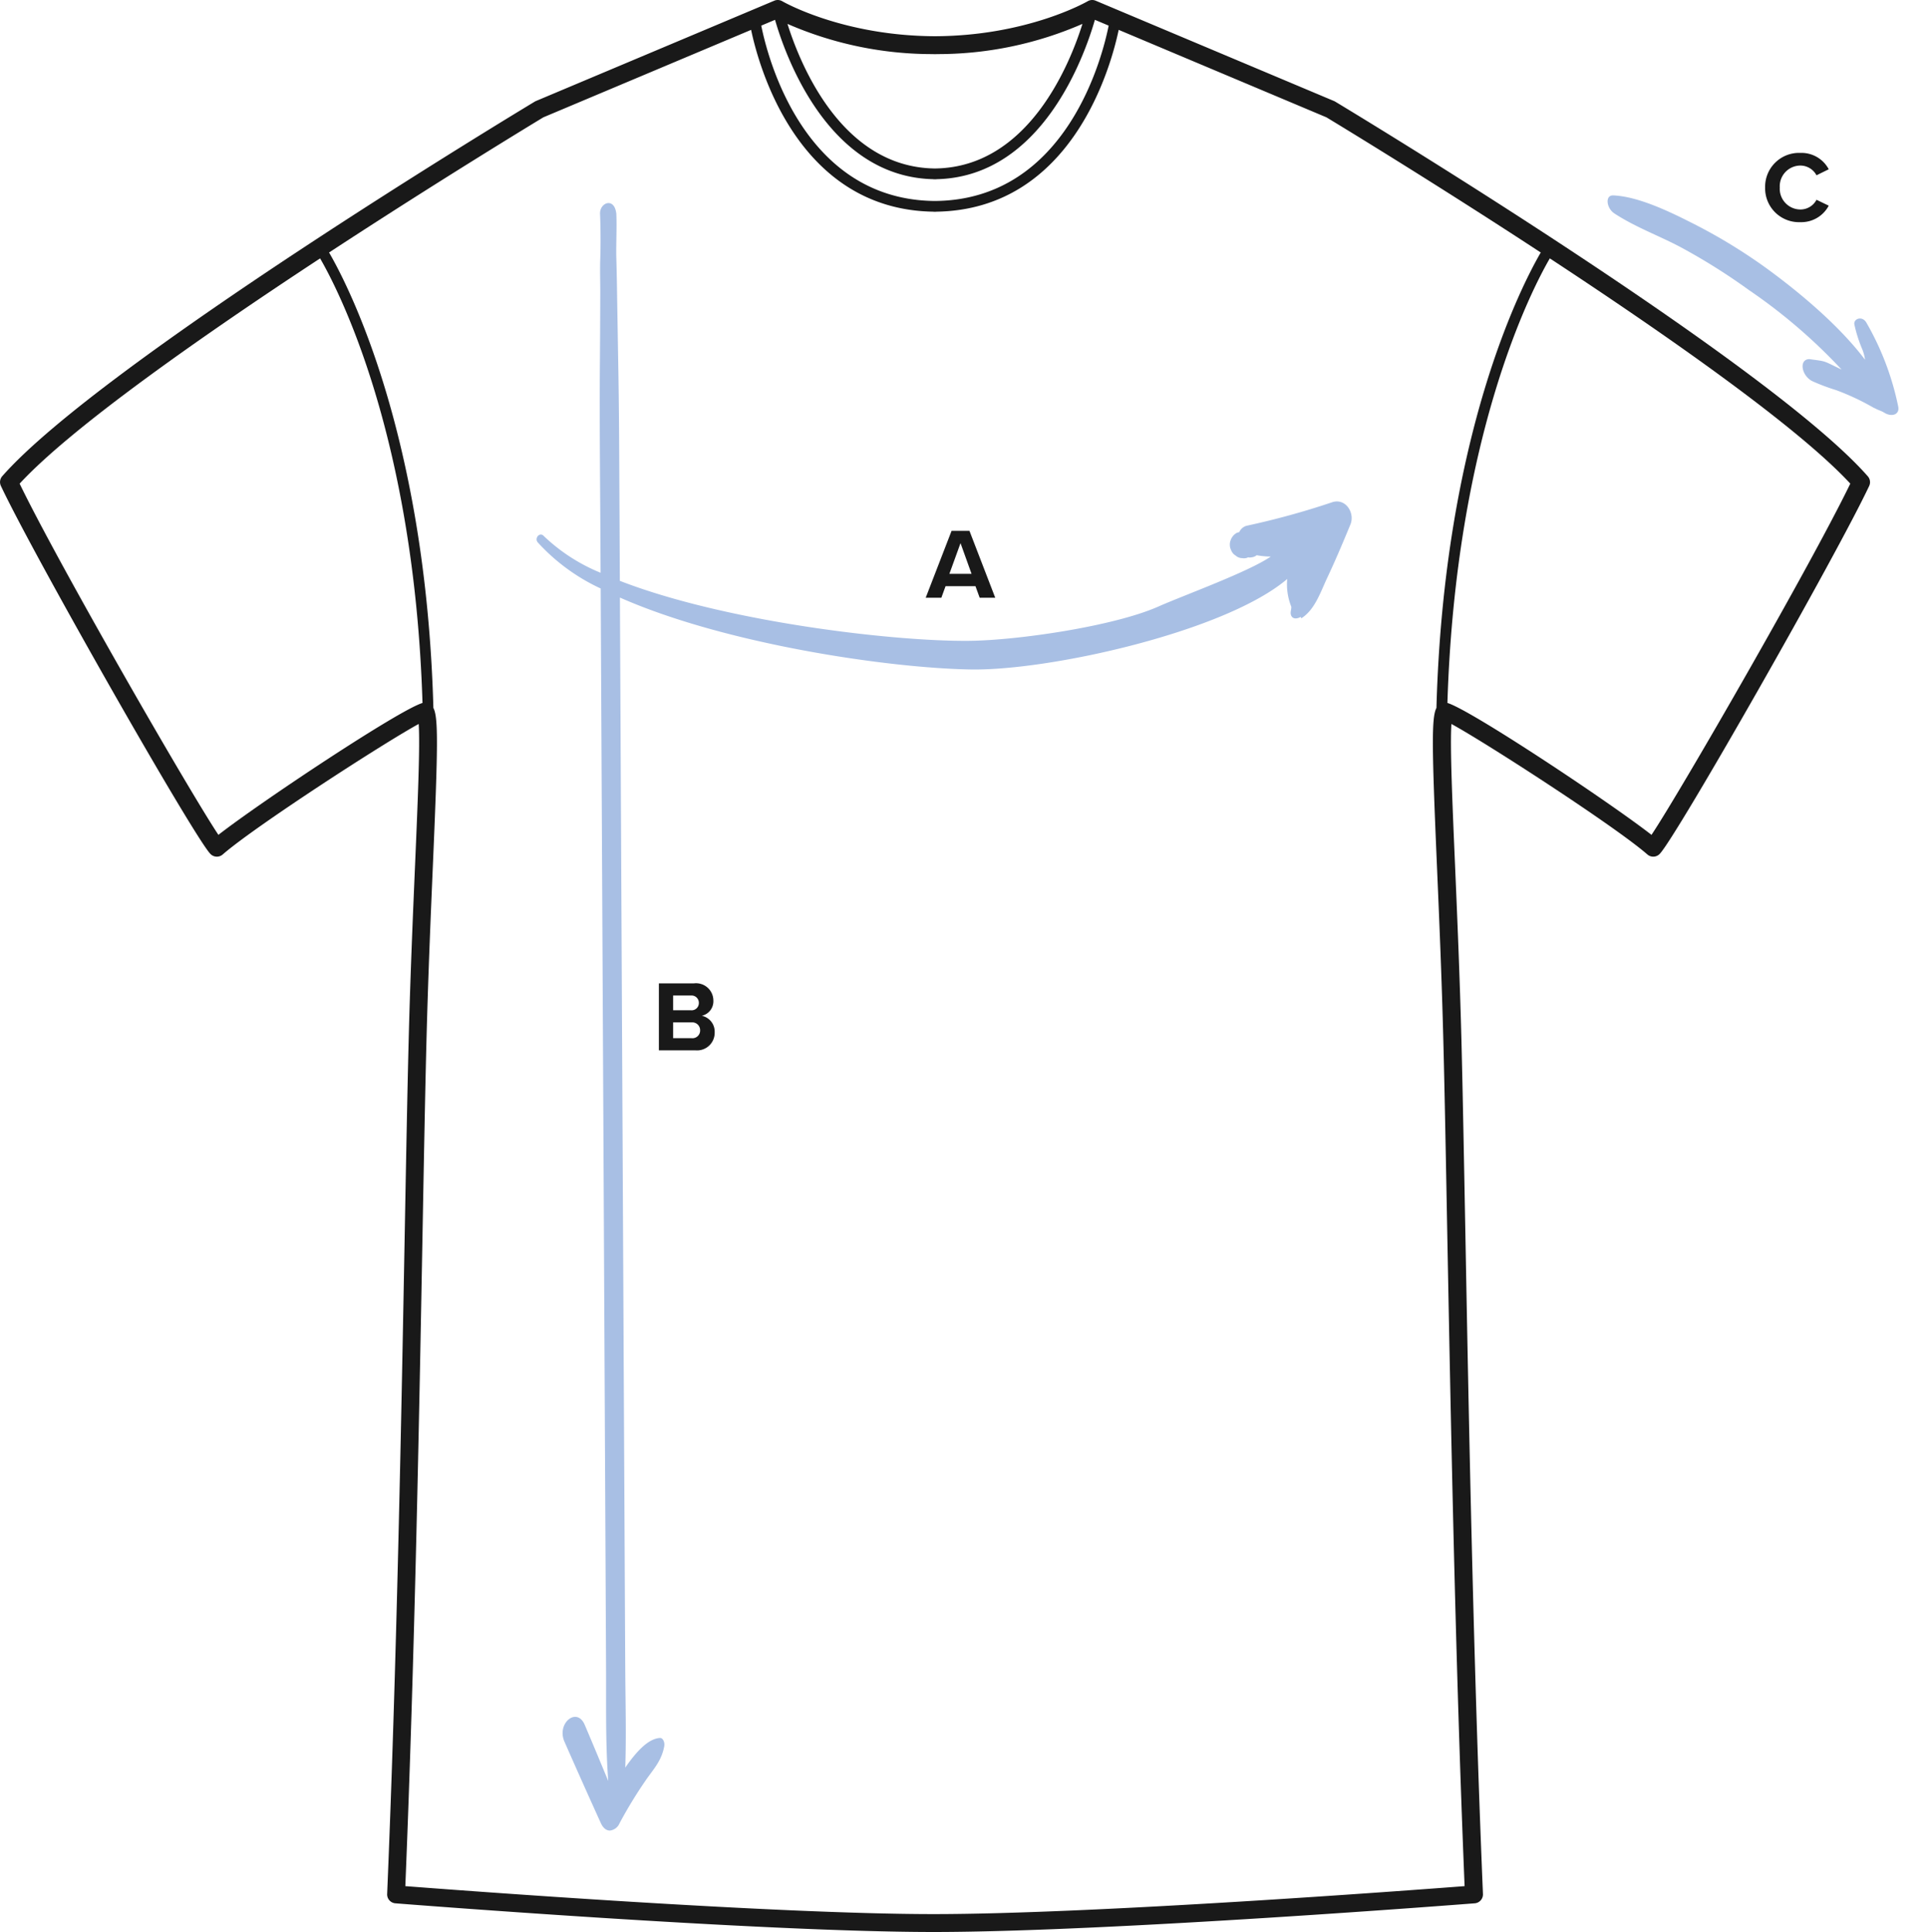 <svg xmlns="http://www.w3.org/2000/svg" width="268.845" height="269.494" viewBox="0 0 268.845 269.494"><defs><style>.a{fill:#191919;}.b,.c{fill:#a8bfe4;}.b{stroke:rgba(0,0,0,0);stroke-miterlimit:10;}</style></defs><g transform="translate(-553 -250)"><path class="a" d="M2968.82,1256.674c-13.879-15.771-71.833-50.763-74.294-52.244a.977.977,0,0,0-.16-.082l-33.253-13.994a1.255,1.255,0,0,0-1.12.077c-.082.048-8.362,4.83-21.3,4.878-12.94-.048-21.221-4.83-21.3-4.878a1.247,1.247,0,0,0-1.12-.077l-33.252,13.994a1.041,1.041,0,0,0-.161.082c-2.46,1.481-60.415,36.473-74.293,52.244a1.249,1.249,0,0,0-.193,1.358c4.591,9.756,27.005,49.11,29.247,51.352a1.248,1.248,0,0,0,1.707.056c4.419-3.866,22.449-15.539,27.334-18.2.209,2.98-.138,11.067-.5,19.555-.315,7.339-.673,15.655-.9,24.671-.183,7.154-.352,16.291-.547,26.871-.465,25.2-1.1,59.715-2.452,92.109a1.251,1.251,0,0,0,1.15,1.3c.5.04,50.674,4,75.1,4s74.973-3.964,75.48-4a1.25,1.25,0,0,0,1.151-1.3c-1.35-32.394-1.987-66.908-2.452-92.109-.2-10.58-.365-19.717-.547-26.871-.232-9.009-.589-17.321-.9-24.654-.366-8.5-.713-16.59-.5-19.572,4.884,2.659,22.915,14.332,27.334,18.2a1.25,1.25,0,0,0,1.707-.056c2.242-2.242,24.656-41.6,29.247-51.352A1.25,1.25,0,0,0,2968.82,1256.674Zm-130.129-38.384c-18.487-.143-23.435-20.433-24.233-24.462l1.92-.807c1.425,4.956,7.388,21.936,22.122,22.231v.016c.065,0,.126-.008.191-.008s.126.008.191.008v-.016c14.734-.295,20.7-17.275,22.121-22.231l1.92.808C2862.125,1197.858,2857.177,1218.147,2838.691,1218.29Zm0-20.48.191,0v-.007a50.53,50.53,0,0,0,20.385-4.214c-1.774,5.651-7.567,20.025-20.576,20.168-13.009-.143-18.8-14.517-20.577-20.168a50.533,50.533,0,0,0,20.386,4.214v.007Zm-99.969,108.9c-4.012-6.005-22.3-37.766-27.734-48.991,7.313-7.911,25.506-20.639,41.921-31.42,2.505,4.312,13.133,24.735,14.286,62.014C2763.963,1289.256,2744.521,1302.184,2738.722,1306.707Zm173.861,146.64c-7.826.6-51.856,3.9-74.083,3.9s-65.907-3.3-73.7-3.9c1.316-32.072,1.944-66.062,2.4-90.963.194-10.575.363-19.708.547-26.853.23-8.994.587-17.3.9-24.628.709-16.488.771-20.579.067-21.9-1.047-38.182-11.993-59.134-14.554-63.528,15.295-10.01,28.743-18.155,29.9-18.857l28.982-12.2c1.022,4.885,6.408,25.089,25.45,25.361v.015c.065,0,.126-.007.191-.007s.125.007.191.007v-.015c19.042-.272,24.428-20.475,25.45-25.361l28.981,12.2c1.162.7,14.609,8.847,29.905,18.857-2.561,4.394-13.508,25.346-14.554,63.528-.7,1.324-.643,5.417.066,21.919.315,7.324.671,15.624.9,24.611.183,7.145.352,16.278.547,26.853C2910.639,1387.286,2911.267,1421.275,2912.583,1453.347Zm26.077-146.64c-5.8-4.523-25.241-17.451-28.473-18.4,1.153-37.279,11.781-57.7,14.286-62.014,16.415,10.781,34.608,23.509,41.921,31.42C2960.958,1268.944,2942.665,1300.714,2938.66,1306.707Z" transform="translate(-2155.25 -940.256)"/><path class="a" d="M.924,0H5.992A2.459,2.459,0,0,0,8.708-2.52a2.263,2.263,0,0,0-1.792-2.3,2.074,2.074,0,0,0,1.61-2.142,2.416,2.416,0,0,0-2.688-2.38H.924ZM2.912-5.586V-7.644H5.4A1.012,1.012,0,0,1,6.5-6.622,1.008,1.008,0,0,1,5.4-5.586Zm0,3.892v-2.2H5.474A1.091,1.091,0,0,1,6.678-2.8a1.073,1.073,0,0,1-1.2,1.106Z" transform="translate(644 396.507)"/><path class="a" d="M7.462,0h2.17l-3.6-9.338H3.542L-.07,0H2.114L2.7-1.61H6.874ZM4.788-7.616l1.54,4.284H3.234Z" transform="translate(682.219 333.378)"/><path class="b" d="M9.373,227.488Q6.8,221.823,4.285,216.1c-1.114-2.552,1.73-4.9,2.83-2.344,1.115,2.615,2.2,5.228,3.285,7.843-.4-5.291-.279-10.81-.308-15.977-.026-6.264-.583-118.228-.748-150.364A27.483,27.483,0,0,1,.551,48.812c-.47-.587.287-1.466.833-.893a25.3,25.3,0,0,0,7.948,5.146C9.316,49.822,9.3,47.7,9.3,46.972c-.044-7.366-.117-14.753-.074-22.118q.045-5.2.059-10.4c.014-1.971-.059-3.279,0-5.208.066-1.7.05-4.52-.03-6.224-.075-1.612,2.039-2.413,2.273,0,.086,2.082-.058,4.5,0,6.224.059,1.95.088,3.9.118,5.852L11.821,25.5c.117,7.159.117,14.316.161,21.475,0,.824.015,3.358.034,7.215C26.8,59.935,50.323,62.677,60.79,62.56c6.791-.075,20.09-2.029,26.3-4.757,3.482-1.552,12.6-4.838,15.74-7a11.456,11.456,0,0,1-1.968-.186l-.085.068a1.4,1.4,0,0,1-.66.23,1.072,1.072,0,0,1-.46-.006l-.1.058a1.424,1.424,0,0,1-.71.057,1.387,1.387,0,0,1-.708-.2l-.4-.292a1.467,1.467,0,0,1-.438-.621,1.557,1.557,0,0,1-.179-.695,1.581,1.581,0,0,1,.127-.728.83.83,0,0,1,.121-.266,1.763,1.763,0,0,1,.612-.656l.011-.012.021-.023a1.968,1.968,0,0,1,.423-.134,1.561,1.561,0,0,1,1.149-.915,110.137,110.137,0,0,0,11.782-3.244c1.9-.655,3.253,1.49,2.567,3.113-1.027,2.488-2.076,4.978-3.226,7.415-.936,1.982-1.712,4.45-3.619,5.654l-.084-.205c-.526.314-1.225.359-1.382-.359-.078-.347.1-.693.071-1.054a8.326,8.326,0,0,1-.568-3.87c-8.641,7.356-33.195,12.822-44.2,12.622-11.381-.193-34.125-3.5-48.9-10.031.163,33.794.709,143.353.747,149.759.03,4.357.147,8.922,0,13.445,1.481-2.137,3.153-4.025,4.824-4.129.426-.041.7.581.617,1.12-.338,1.972-1.437,3.155-2.435,4.565a62.365,62.365,0,0,0-3.8,6.2,1.663,1.663,0,0,1-1.354,1.028C10.162,228.516,9.7,228.192,9.373,227.488Z" transform="translate(627.46 276.829)"/><g transform="translate(-125.127 1321.941) rotate(-28)"><path class="c" d="M5.437,27.333A76.472,76.472,0,0,0,8.4,39.291c1.166,3.566,2.736,7.754,4.934,10.142.807.867,1.929-.589,1.671-1.865-.718-3.484-2.277-6.756-3.275-10.093A85.837,85.837,0,0,1,9.284,26.711a76.581,76.581,0,0,1-1.3-16.98c1.009,2.814.591,2.157,2.169,4.228,1.121,1.031,2.478-1.031,1.806-2.634a28.177,28.177,0,0,0-1.407-3.083A34.511,34.511,0,0,1,8.622,2.925,1.672,1.672,0,0,0,8.5,2.582c-.123-.458-.359-.834-.471-1.309C7.758.079,6.682-.477,6.043.5A39,39,0,0,0,.9,11.95c-.258,1.128.943,1.611,1.375.963a19.381,19.381,0,0,0,1.692-3.28A6.439,6.439,0,0,1,4.7,8.382c-.841,6.053-.15,13.372.736,18.951" transform="translate(1315.13 -455.001) rotate(163)"/></g><path class="a" d="M5.376.168a4.334,4.334,0,0,0,3.976-2.3L7.644-2.954A2.531,2.531,0,0,1,5.376-1.6,2.894,2.894,0,0,1,2.52-4.662,2.894,2.894,0,0,1,5.376-7.728,2.557,2.557,0,0,1,7.644-6.37l1.708-.84A4.309,4.309,0,0,0,5.376-9.492a4.727,4.727,0,0,0-4.9,4.83A4.727,4.727,0,0,0,5.376.168Z" transform="translate(798.785 280.821)"/></g></svg>